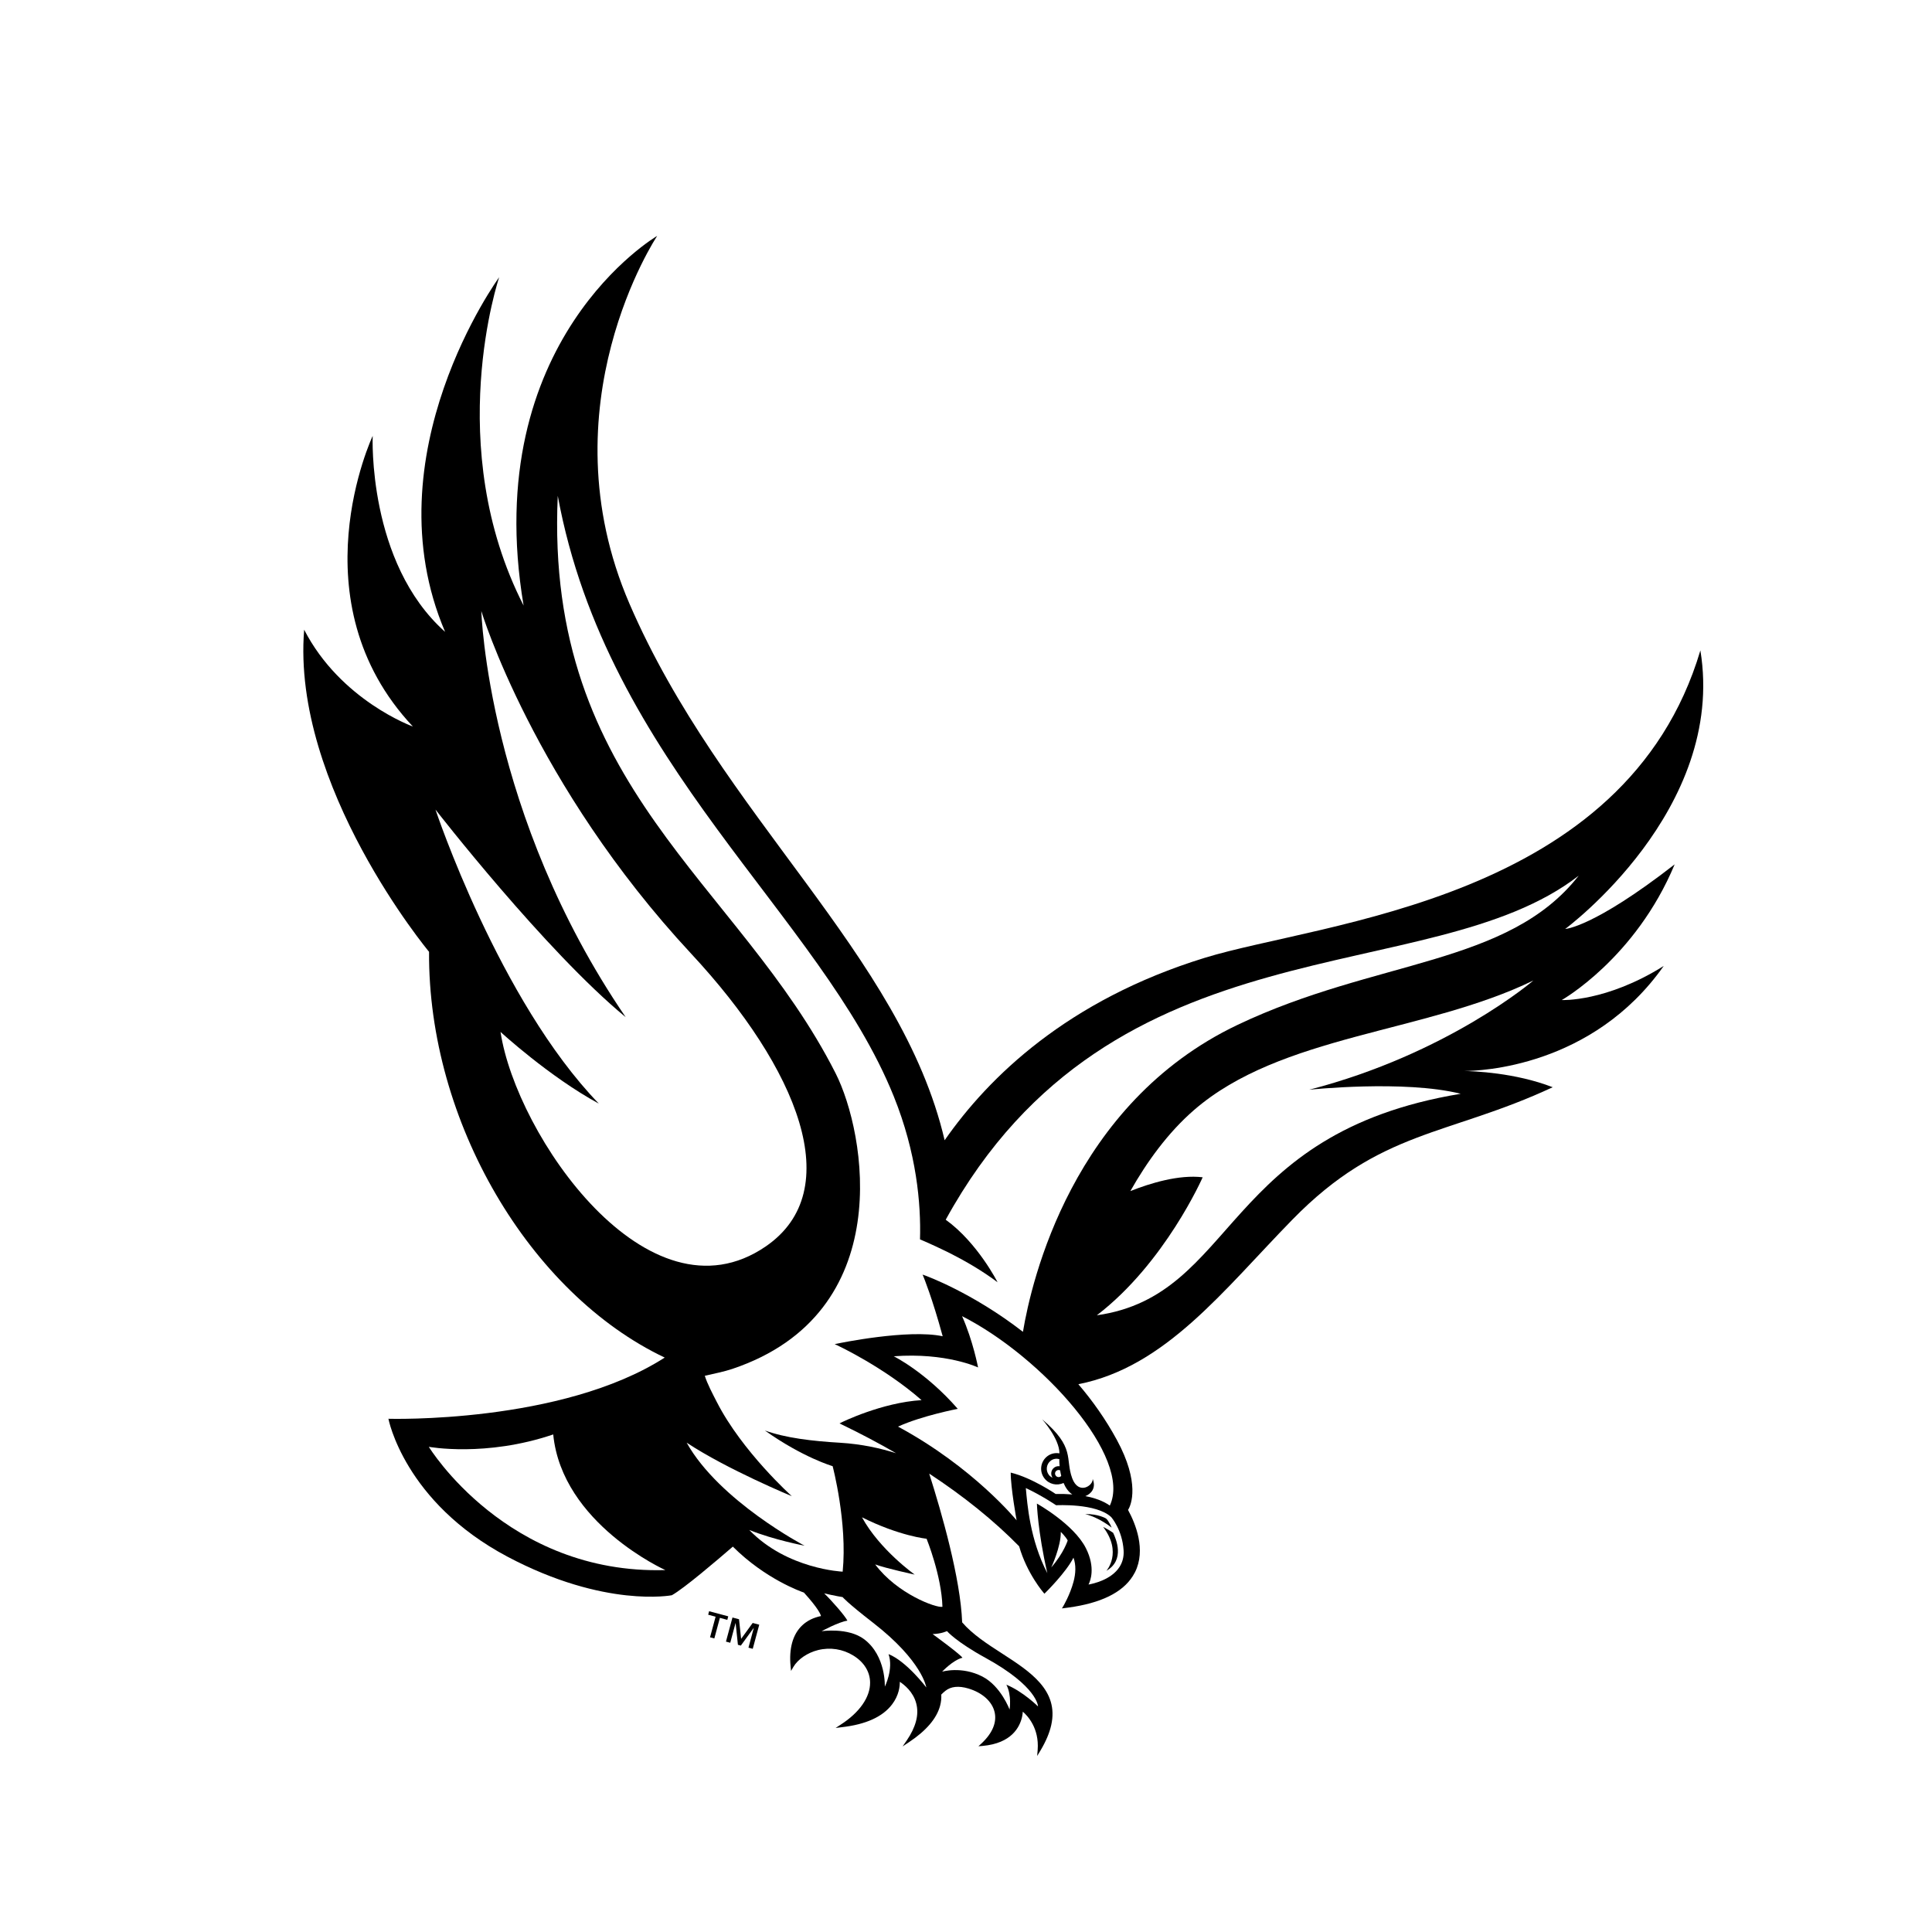 <?xml version="1.0" encoding="utf-8"?>
<!-- Generator: Adobe Illustrator 13.0.0, SVG Export Plug-In . SVG Version: 6.00 Build 14948)  -->
<!DOCTYPE svg PUBLIC "-//W3C//DTD SVG 1.0//EN" "http://www.w3.org/TR/2001/REC-SVG-20010904/DTD/svg10.dtd">
<svg version="1.0" id="Layer_1" xmlns="http://www.w3.org/2000/svg" xmlns:xlink="http://www.w3.org/1999/xlink" x="0px" y="0px"
	 width="192.756px" height="192.756px" viewBox="0 0 192.756 192.756" enable-background="new 0 0 192.756 192.756"
	 xml:space="preserve">
<g>
	<polygon fill-rule="evenodd" clip-rule="evenodd" fill="#FFFFFF" points="0,0 192.756,0 192.756,192.756 0,192.756 0,0 	"/>
	<path fill-rule="evenodd" clip-rule="evenodd" fill="#FFFFFF" d="M167.941,97.739l6.845-9.73c0,0-7.82,4.905-9.145,5.738
		c3.443-4.987,5.623-11.287,5.738-11.638l1.046-3.06c0,0-3.452,2.658-3.915,3.015c0.966-1.714,1.753-3.448,2.353-5.191
		c0.217-0.614,0.403-1.229,0.568-1.846c0.947-3.508,1.137-7.044,0.566-10.531l-1.688-10.284l-1.213,4.068l-1.761,5.918
		c0,0.003-0.435,1.361-0.435,1.361c-6.306,18.304-26.483,22.831-39.834,25.825c-2.949,0.663-5.49,1.231-7.595,1.884
		c-11.658,3.592-19.302,9.58-24.237,15.269c-3.092-8.672-8.765-16.36-14.65-24.324c-5.646-7.635-11.481-15.531-15.55-24.945
		c-4.165-9.646-3.162-18.639-1.585-24.484c1.613-5.987,4.046-9.764,4.149-9.92c-0.005,0.008,3.445-5.184,3.445-5.184l2.326-3.499
		l-3.63,2.114l-5.382,3.138c-0.095,0.055-10.084,5.921-13.856,19.924c-0.064,0.238-0.096,0.49-0.154,0.73
		c-0.092-6.124,1.024-11.021,1.485-12.734l0.264-0.911c0.006-0.012,4.997-14.875,4.997-14.875l-9.247,12.659
		c-0.465,0.64-4.603,6.483-6.838,14.776c-0.584,2.173-0.953,4.327-1.166,6.461c-0.275-2.275-0.23-3.851-0.229-3.88
		c0.001-0.002,0.485-11.949,0.485-11.949L35.002,42.45c0,0-0.759,1.617-1.479,4.277c-0.936,3.486-1.946,9.603-0.295,16.073
		c-0.233-0.369-0.518-0.713-0.716-1.095c0.001-0.003-3.889-7.54-3.889-7.54l-0.687,8.453c-1.202,14.869,9.806,29.818,12.486,33.219
		c0.226,15.613,8.863,31.608,20.829,39.488c-9.37,3.989-21.814,3.772-22.424,3.758l-3.047-0.094l0.57,3.003
		c0.072,0.381,1.891,9.495,13.146,15.461c10.34,5.481,17.697,4.15,18.003,4.091c0.021-0.003,0.394-0.084,0.394-0.084l0.329-0.181
		c1.091-0.614,3.195-2.323,4.932-3.797c2.02,1.639,3.965,2.632,5.171,3.154c-0.682,0.688-1.207,1.552-1.545,2.61
		c-0.027,0.077-0.049,0.161-0.071,0.242c-1.118,4.318,1.833,6.808,1.833,6.808s3.543-5.587,5.37-3.154
		c1.149,1.531-4.532,6.351-4.532,6.351s4.576,1.797,7.967,0.547c0,0-0.593,1.529-1.764,3.223c0.003,0.001,4.542,0.685,7.854-1.407
		c1.303,0.343,4.688,0.898,7.894-0.272c0.347,1.174,0.765,3.603,0.765,3.603s3.755-2.163,4.966-6.186
		c1.732-5.755-2.845-8.102-5.823-10.02c-1.028-0.666-2.147-1.44-2.985-2.252c-0.189-2.352-0.744-5.099-1.395-7.72
		c0.998,0.846,1.951,1.708,2.834,2.589c1.881,4.688,5.469,7.008,5.469,7.008c4.141-0.221,8.399-1.864,9.826-4.119
		c0.017-0.024,0.284-0.491,0.284-0.491c0.021-0.043,0.528-1.373,0.528-1.373c0.501-1.854,0.24-3.893-0.723-6.058
		c0.002-0.006,0.012-0.032,0.012-0.032c0.416-1.541,0.474-4.188-1.608-8.016c-0.594-1.095-1.239-2.123-1.916-3.101
		c6.243-2.414,11.039-7.532,15.746-12.561c-0.005,0.005,3.369-3.542,3.369-3.542c5.527-5.654,10.044-7.155,15.766-9.059
		c2.818-0.939,5.961-1.985,9.474-3.626l4.94-2.312l-1.948-0.873c-0.061-0.026-0.894-0.397-1.88-0.788
		C161.435,104.681,165.126,101.729,167.941,97.739L167.941,97.739z"/>
	<path fill-rule="evenodd" clip-rule="evenodd" d="M73.942,163.508l1.154-1.586l0.654,0.175l-0.648,2.405l-0.428-0.114l0.528-1.956
		l-0.012-0.003l-1.276,1.752l-0.292-0.078l-0.226-2.159l-0.012-0.003l-0.527,1.957l-0.428-0.115l0.651-2.404l0.653,0.175
		L73.942,163.508L73.942,163.508z M72.564,161.615l-0.74-0.202l-0.555,2.056l-0.428-0.114l0.555-2.056l-0.741-0.199l0.093-0.349
		l1.909,0.512L72.564,161.615L72.564,161.615z"/>
	<path fill-rule="evenodd" clip-rule="evenodd" d="M165.99,96.374c-5.75,3.61-10.175,3.402-10.175,3.402s7.357-4.154,11.267-13.538
		c-8.131,6.329-10.921,6.443-10.921,6.443s16.092-11.868,13.487-27.789c-7.446,25.066-37.73,27.06-49.469,30.676
		c-13.66,4.211-21.536,11.884-25.932,18.196c-4.355-18.64-22.264-32.272-31.442-53.524c-8.539-19.771,2.764-36.704,2.764-36.704
		S47.775,33.912,52.24,60.418c-8.132-15.915-2.438-32.756-2.438-32.756s-12.941,17.714-5.394,35.379
		c-7.764-6.905-7.225-19.551-7.225-19.551s-7.766,16.467,4.01,28.995c0,0-7.202-2.585-10.847-9.659
		c-1.268,15.646,12.461,32.135,12.461,32.135c-0.112,16.942,10.074,34.108,23.512,40.484c-10.322,6.626-27.566,6.106-27.566,6.106
		s1.567,8.293,11.881,13.761c9.719,5.15,16.396,3.845,16.396,3.845c1.231-0.69,4.451-3.437,6.086-4.851
		c3.226,3.221,6.784,4.48,7.091,4.586c1.426,1.569,1.663,2.165,1.703,2.341c-1.496,0.306-2.494,1.239-2.885,2.687
		c-0.182,0.677-0.233,1.461-0.146,2.34l0.045,0.447l0.227-0.389c0.452-0.772,1.398-1.423,2.467-1.69
		c1.21-0.299,2.456-0.106,3.52,0.546c1.067,0.656,1.662,1.614,1.672,2.694c0.013,1.459-1.052,2.987-2.924,4.193l-0.516,0.337
		l0.613-0.076c2.39-0.269,4.075-1.031,5.017-2.27c0.348-0.455,0.544-0.913,0.652-1.313s0.126-0.725,0.122-0.945
		c0.425,0.278,1.344,0.993,1.642,2.167c0.146,0.562,0.138,1.163-0.034,1.792c-0.161,0.599-0.464,1.228-0.907,1.878l-0.421,0.609
		l0.616-0.409c1.735-1.151,2.779-2.374,3.122-3.64c0.052-0.196,0.088-0.393,0.109-0.591c0.017-0.186,0.019-0.362,0.01-0.533
		c0.133-0.136,0.27-0.26,0.41-0.371c0.551-0.442,1.327-0.521,2.293-0.234c1.392,0.415,2.371,1.294,2.617,2.351
		c0.239,1.022-0.209,2.103-1.303,3.127l-0.309,0.285l0.423-0.035c2.891-0.262,3.703-1.884,3.93-2.896
		c0.046-0.211,0.062-0.381,0.074-0.521c0.479,0.413,1.645,1.645,1.483,3.812l-0.051,0.609l0.317-0.521
		c0.566-0.946,0.916-1.792,1.087-2.56c0.775-3.475-2.108-5.335-4.909-7.146c-1.461-0.94-2.96-1.913-3.979-3.106
		c-0.158-4.363-2.049-10.953-3.287-14.839c3.431,2.253,6.442,4.673,8.973,7.252c0.779,2.726,2.438,4.633,2.452,4.652l0.073,0.078
		l0.073-0.074c0.088-0.086,2.085-2.057,2.822-3.52c0.271,0.724,0.226,1.59,0.005,2.405c-0.353,1.315-1.033,2.459-1.049,2.479
		l-0.106,0.178l0.663-0.087c3.205-0.436,5.362-1.487,6.399-3.13l0.229-0.397c1.121-2.241,0.044-4.857-0.697-6.215
		c0.328-0.486,1.204-2.719-1.118-6.99c-1.124-2.07-2.437-3.913-3.838-5.55c8.705-1.715,14.458-9.368,21.37-16.437
		c8.791-8.992,15.452-8.295,25.956-13.193c-3.753-1.462-7.941-1.606-8.858-1.619C147.622,106.854,158.877,106.478,165.99,96.374
		L165.99,96.374z"/>
	<path fill-rule="evenodd" clip-rule="evenodd" fill="#FFFFFF" d="M68.97,95.161c10.667,11.466,15.566,23.616,7.43,29.194
		c-11.75,8.058-24.907-11.099-26.462-21.401c0,0,4.855,4.468,9.811,7.157C49.792,99.824,43.447,80.77,43.447,80.77
		s10.958,14.113,18.979,20.713C48.625,81.306,48.022,60.97,48.022,60.97S53.227,78.236,68.97,95.161L68.97,95.161z"/>
	<path fill-rule="evenodd" clip-rule="evenodd" fill="#FFFFFF" d="M152.989,97.822c-10.844,5.272-25.182,5.388-33.876,12.94
		c-2.596,2.255-4.688,5.159-6.336,8.071c1.971-0.779,4.838-1.663,7.214-1.375c0,0-3.76,8.564-10.561,13.769
		c13.99-1.982,12.491-18.164,36.305-22.101c-5.629-1.408-15.112-0.405-15.112-0.405C144.465,105.148,152.989,97.822,152.989,97.822
		L152.989,97.822z"/>
	<path fill-rule="evenodd" clip-rule="evenodd" fill="#FFFFFF" d="M66.385,156.647c0,0-10.31-4.621-11.19-13.533
		c-6.736,2.288-12.412,1.235-12.412,1.235S50.554,157.107,66.385,156.647L66.385,156.647z"/>
	<path fill-rule="evenodd" clip-rule="evenodd" fill="#FFFFFF" d="M94.478,162.735c0,0-0.531,0.271-1.432,0.297
		c0,0,2.712,1.974,2.979,2.361c-0.939,0.227-2.031,1.392-2.031,1.392s1.932-0.585,4.012,0.481c1.862,0.961,2.718,3.297,2.718,3.297
		s0.24-1.391-0.317-2.479c1.647,0.671,3.157,2.166,3.157,2.166s-0.019-1.977-5.24-4.845
		C95.371,163.788,94.478,162.735,94.478,162.735L94.478,162.735z"/>
	<path fill-rule="evenodd" clip-rule="evenodd" fill="#FFFFFF" d="M84.069,159.343c0,0-0.75-0.114-1.843-0.374
		c0.723,0.687,2.111,2.275,2.32,2.726c-0.879,0.123-2.577,1.053-2.577,1.053s2.643-0.405,4.247,0.799
		c2.203,1.665,2.062,4.732,2.062,4.732s0.887-1.757,0.373-3.248c1.793,0.717,3.767,3.324,3.767,3.324s-0.378-2.625-5.292-6.438
		C84.472,159.861,84.069,159.343,84.069,159.343L84.069,159.343z"/>
	<path fill-rule="evenodd" clip-rule="evenodd" fill="#FFFFFF" d="M92.445,153.52c0,0,1.496,3.68,1.582,6.791
		c-0.633,0.135-4.527-1.304-6.709-4.228c1.148,0.414,3.943,1.014,3.943,1.014s-3.47-2.452-5.262-5.715
		C89.738,153.255,92.445,153.52,92.445,153.52L92.445,153.52z"/>
	<path fill-rule="evenodd" clip-rule="evenodd" fill="#FFFFFF" d="M94.354,121.691c3.196,2.31,5.173,6.24,5.173,6.24
		c-1.533-1.152-3.213-2.113-4.606-2.825c-0.718-0.37-2.132-1.017-2.235-1.063c-0.513-0.222-0.897-0.389-0.897-0.389
		c0.104-3.564-0.339-8.621-2.62-14.276c-7.296-18.105-28.583-33.095-33.521-59.907C54.32,78.626,73.677,87.963,83.37,107.085
		c2.996,5.911,6.261,23.934-10.32,29.496c-0.822,0.275-1.807,0.467-2.732,0.682c0.253,0.813,0.799,1.834,1.21,2.638
		c2.527,4.934,7.474,9.375,7.474,9.375s-6.434-2.657-10.495-5.341c3.257,5.824,11.762,10.279,11.762,10.279
		s-3.014-0.566-5.515-1.568c3.791,3.93,9.319,4.159,9.319,4.159c0.487-4.911-1.001-10.525-1.001-10.525s-2.956-0.856-6.76-3.557
		c2.076,0.743,4.697,1.055,7.502,1.22c2.182,0.133,4.077,0.565,5.59,1.046c-1.729-0.999-3.549-1.965-5.465-2.886l-0.18-0.086
		l0.18-0.094c0.042-0.021,4.015-1.987,8.005-2.232c-3.744-3.284-8.348-5.435-8.393-5.46l-0.274-0.124l0.294-0.061
		c0.072-0.017,7.025-1.468,10.48-0.726c-1.015-3.741-1.908-5.924-1.918-5.945l-0.088-0.205l0.212,0.073
		c0.077,0.027,4.721,1.694,9.802,5.635c0.847-5.082,4.921-22.778,21.418-30.628c13.791-6.568,27.002-5.887,34.027-14.882
		C142.561,98.969,111.062,91.273,94.354,121.691L94.354,121.691z"/>
	<path fill-rule="evenodd" clip-rule="evenodd" fill="#FFFFFF" d="M112.102,154.671c-0.131-2.039-1.222-3.293-1.229-3.302
		c-1.487-1.419-5.484-1.188-5.505-1.191c-0.017-0.011-1.501-1.012-3.021-1.713c0.149,1.609,0.404,5.137,2.146,8.491
		c-0.964-4.195-1.041-6.943-1.041-6.943s3.678,2.044,4.891,4.454c0.977,1.943,0.44,3.271,0.259,3.623
		c0.437-0.076,2.273-0.462,3.101-1.768C111.98,155.881,112.146,155.341,112.102,154.671L112.102,154.671z M108.264,151.061
		c1.306-0.031,2.083,0.438,2.083,0.438c0.293,0.246,0.561,0.912,0.561,0.912S109.686,151.403,108.264,151.061L108.264,151.061z"/>
	<path fill-rule="evenodd" clip-rule="evenodd" fill="#FFFFFF" d="M105.836,152.834c0,0,0.48,0.471,0.688,0.855
		c0,0-0.373,1.236-1.637,2.688C104.887,156.378,105.862,154.3,105.836,152.834L105.836,152.834z"/>
	<path fill-rule="evenodd" clip-rule="evenodd" d="M110.06,152.342c0,0,0.653,0.331,0.999,0.588
		c0.286,0.603,1.203,2.711-0.674,3.789C110.385,156.719,112.01,154.907,110.06,152.342L110.06,152.342z"/>
	<path fill-rule="evenodd" clip-rule="evenodd" fill="#FFFFFF" d="M95.985,131.313c1.089,2.438,1.597,5.118,1.597,5.118
		s-3.163-1.506-8.412-1.115c0,0,3.177,1.562,6.386,5.245c0,0-3.576,0.683-5.959,1.772c7.548,4.073,11.831,9.351,11.831,9.351
		s-0.597-3.268-0.587-4.762c2.123,0.514,4.48,2.13,4.48,2.13c0.539-0.011,1.1,0.003,1.662,0.048
		c-0.383-0.255-0.668-0.66-0.873-1.146c-0.654,0.311-1.456,0.136-1.912-0.465c-0.529-0.688-0.395-1.674,0.296-2.202
		c0.356-0.272,0.793-0.358,1.207-0.286c0.004-1.474-1.724-3.396-1.724-3.396c3.353,2.845,2.266,3.899,2.997,5.88
		c0.634,1.706,2.106,0.742,2.044,0.067c0.367,0.918-0.165,1.498-0.734,1.717c0.918,0.176,1.775,0.469,2.442,0.944
		C112.975,145.454,104.023,135.4,95.985,131.313L95.985,131.313z"/>
	<path fill-rule="evenodd" clip-rule="evenodd" fill="#FFFFFF" d="M105.171,146.427c0.162-0.124,0.358-0.166,0.548-0.141
		c-0.023-0.241-0.033-0.48-0.032-0.712c-0.287-0.073-0.6-0.035-0.853,0.159c-0.442,0.336-0.528,0.972-0.189,1.417
		c0.1,0.134,0.232,0.218,0.37,0.28C104.791,147.108,104.854,146.668,105.171,146.427L105.171,146.427z"/>
	<path fill-rule="evenodd" clip-rule="evenodd" fill="#FFFFFF" d="M105.77,146.696c-0.117-0.054-0.258-0.046-0.367,0.037
		c-0.158,0.12-0.186,0.341-0.064,0.496c0.114,0.157,0.339,0.188,0.494,0.068c0.021-0.018,0.029-0.038,0.047-0.055
		C105.832,147.065,105.798,146.882,105.77,146.696L105.77,146.696z"/>
</g>
</svg>
